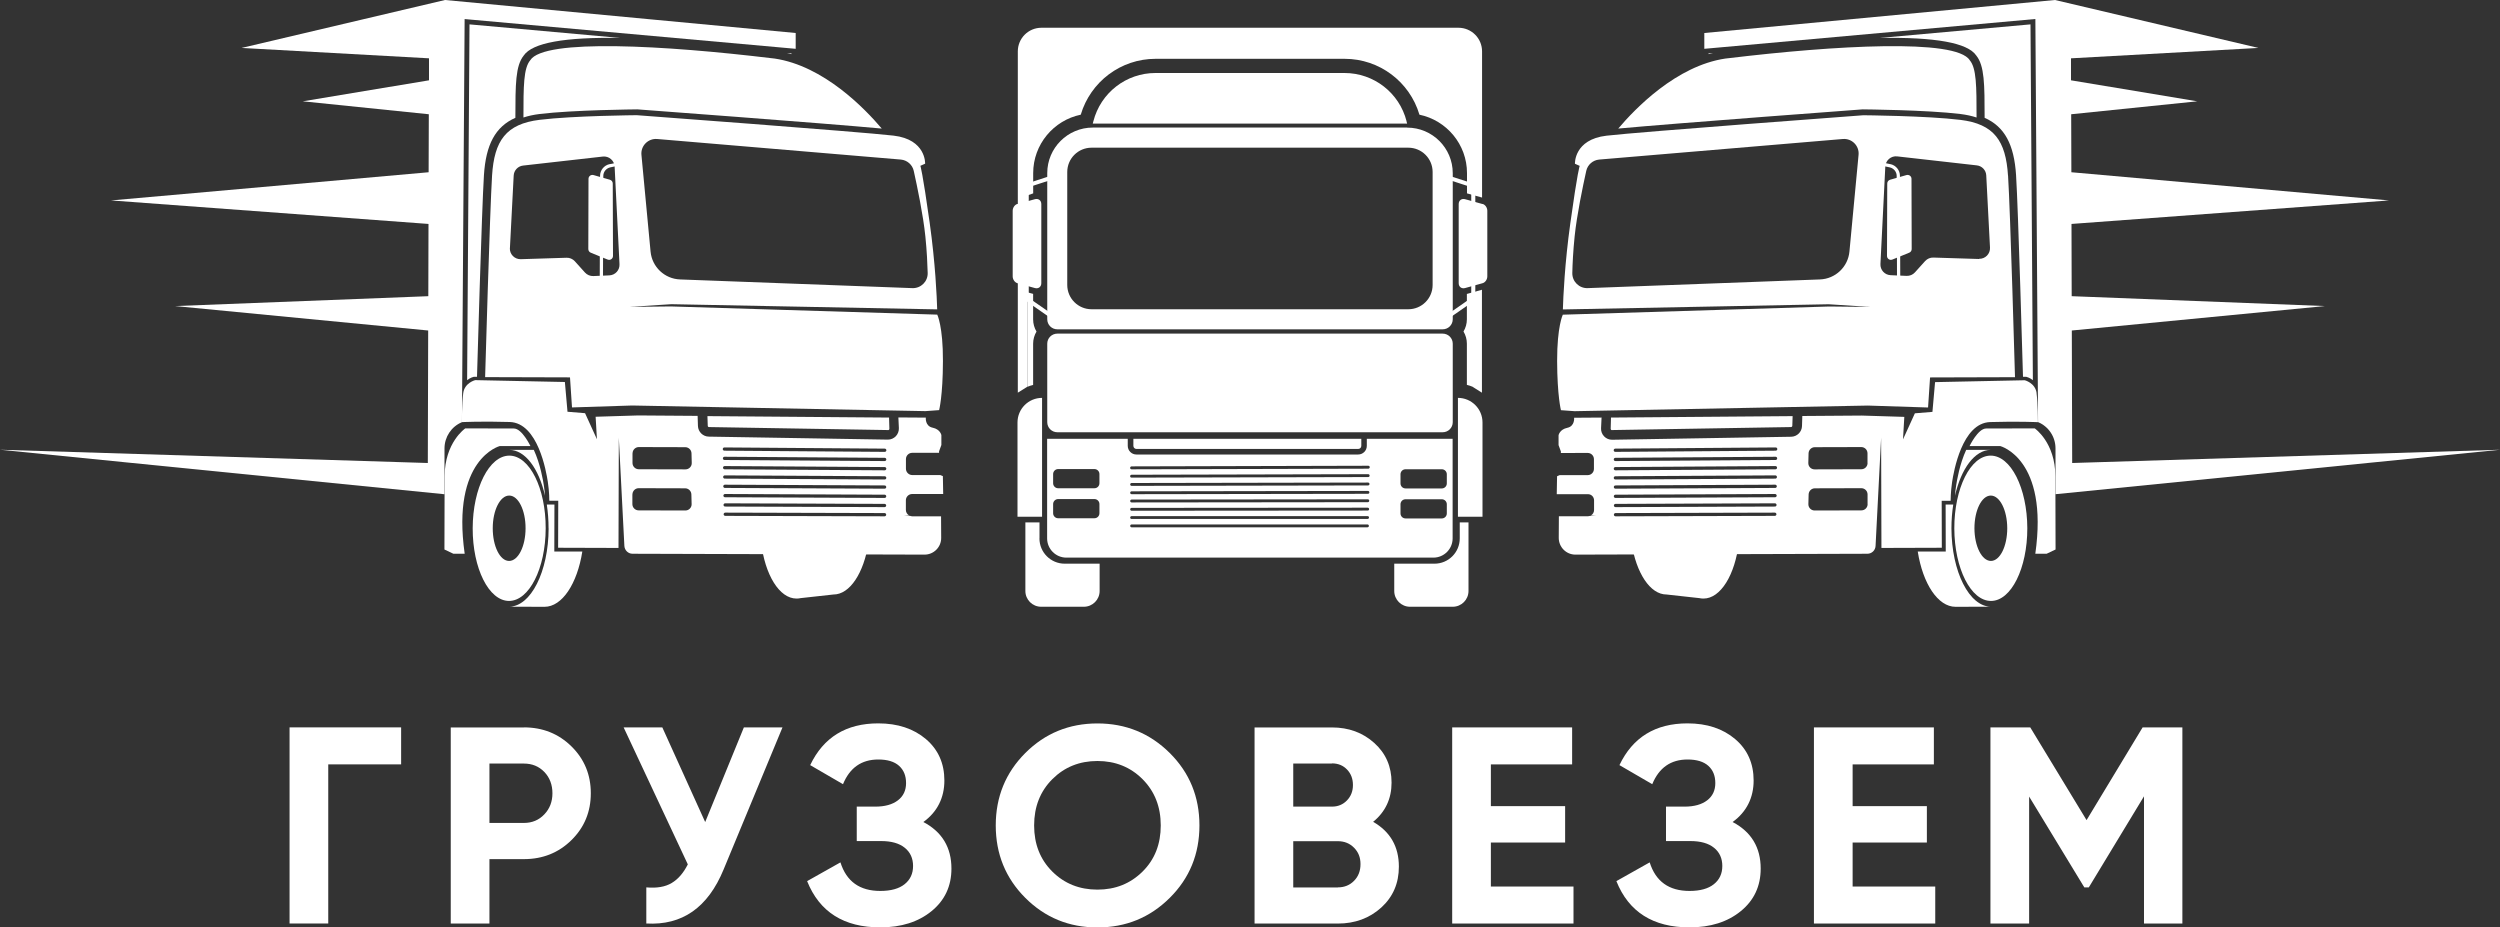 <?xml version="1.0" encoding="UTF-8"?> <svg xmlns="http://www.w3.org/2000/svg" id="_Слой_2" viewBox="0 0 400 148.39"><rect x="0" y="0" width="400" height="148.39" fill="#333333" stroke="none"/> <defs> <style>.cls-1{fill:#fff;}</style> </defs> <g id="OBJECTS"> <g> <g> <g> <path class="cls-1" d="M321.28,28.1c-.35-5.57-2.22-8.26-7.62-8.92s-15.53-.74-15.53-.74c0,0-35.86,2.66-41.09,3.27-5.23,.61-5.05,4.49-5.05,4.49l.76,.34s-.34,.84-1.49,9.12c-.91,6.5-1.14,11.85-1.2,13.85l42.53-.83,6.66,.43-6.58-.07-42.62,1.31s-.92,1.86-.91,7.43c.02,5.57,.61,7.85,.61,7.85l2.19,.16,46.93-.9,9.62,.31,.32-4.81,13.59-.04s-.75-26.67-1.11-32.24Zm-23.91-3.32l-1.46,15.47c-.23,2.46-2.25,4.37-4.72,4.46l-37.16,1.39c-1.36,.05-2.49-1.05-2.46-2.42,.03-1.47,.13-3.49,.37-5.84,.35-3.44,1.32-8.06,1.86-10.5,.22-.99,1.06-1.72,2.07-1.81l38.99-3.29c1.44-.12,2.65,1.09,2.51,2.54Zm19.29,16.66l-7.32-.23c-.5-.02-.98,.19-1.32,.56l-1.63,1.81c-.34,.38-.83,.58-1.34,.56l-2.55-.11c-.95-.04-1.68-.84-1.63-1.79l.78-15.61c.05-.98,.92-1.72,1.89-1.61l12.75,1.44c.83,.09,1.47,.77,1.51,1.6l.6,11.56c.05,1-.76,1.82-1.75,1.79Z"></path> <path class="cls-1" d="M257.92,68.81l28.64-.48c.11,0,.2-.09,.21-.2l.05-1.55-29.06,.23-.05,1.79c0,.07,.03,.13,.06,.16,.03,.03,.06,.06,.15,.06Z"></path> <path class="cls-1" d="M325.86,62.9c-.22-1.65-1.9-2.06-1.9-2.06l-14.35,.3-.42,4.76-2.81,.23-1.9,4.17,.21-3.6-6.81-.21-9.51,.07-.05,1.61c-.03,.94-.79,1.69-1.73,1.71l-28.64,.48h-.02c-.48,0-.94-.19-1.27-.54-.34-.35-.52-.83-.49-1.31l.08-1.7-4.39,.03s.14,1.35-1.09,1.61c-1.24,.26-1.4,1.19-1.4,1.19v1.58s.37,1.01,.37,1.01v.25s4.29-.01,4.29-.01c.55,0,1,.44,1,1v1.55c0,.55-.44,1-.99,1h-4.5s-.41,.18-.41,.18l-.05,2.87h4.97c.55-.02,1,.43,1,.98v1.55c0,.37-.2,.7-.51,.87l.85,.07h-.99c-.11,.03-.22,.06-.35,.06h-4.63s-.02,3.46-.02,3.46c0,1.48,1.19,2.68,2.67,2.68l46.71-.14c.7,0,1.28-.55,1.31-1.25l.89-17.32,.05,17.64,9.66-.03-.02-7.51h1.43s0-1.44,.24-3.04c.25-1.6,1.58-9.42,6.09-9.56,4.52-.14,7.64,.02,7.64,.02,0,0,0-3-.22-4.64Zm-41.89,19.64l-25.49,.07c-.14,0-.26-.12-.26-.26,0-.14,.12-.26,.26-.26l25.49-.07c.14,0,.26,.12,.26,.26,0,.14-.12,.26-.26,.26Zm.02-1.49l-25.51,.09h0c-.14,0-.26-.12-.26-.26,0-.14,.12-.26,.26-.26l25.51-.09h0c.14,0,.26,.12,.26,.26,0,.14-.12,.26-.26,.26Zm.02-1.49l-25.54,.11h0c-.14,0-.26-.12-.26-.26,0-.14,.11-.26,.26-.26l25.54-.11h0c.14,0,.26,.12,.26,.26,0,.14-.11,.26-.26,.26Zm.02-1.49l-25.56,.12h0c-.14,0-.26-.12-.26-.26,0-.14,.11-.26,.26-.26l25.56-.12h0c.14,0,.26,.12,.26,.26,0,.14-.11,.26-.26,.26Zm.02-1.49l-25.59,.14h0c-.14,0-.26-.11-.26-.26,0-.14,.11-.26,.26-.26l25.59-.14h0c.14,0,.26,.11,.26,.26,0,.14-.11,.26-.26,.26Zm.02-1.49l-25.61,.16h0c-.14,0-.26-.11-.26-.26,0-.14,.11-.26,.26-.26l25.61-.16h0c.14,0,.26,.11,.26,.26,0,.14-.11,.26-.26,.26Zm.02-1.49l-25.63,.17h0c-.14,0-.26-.11-.26-.26,0-.14,.11-.26,.26-.26l25.63-.17h0c.14,0,.26,.11,.26,.26,0,.14-.11,.26-.26,.26Zm.02-1.49l-25.66,.19h0c-.14,0-.26-.11-.26-.26,0-.14,.11-.26,.26-.26l25.66-.19h0c.14,0,.26,.11,.26,.26,0,.14-.11,.26-.26,.26Zm14.71,8.55c0,.55-.44,1-1,1l-7.48,.02c-.56,0-1.02-.46-1-1.03l.04-1.55c.02-.54,.46-.97,1-.97l7.43-.02c.55,0,1,.44,1,1v1.55Zm-.01-6.58c0,.55-.44,1-1,1l-7.48,.02c-.56,0-1.02-.46-1-1.03l.04-1.55c.02-.54,.46-.97,1-.97l7.43-.02c.55,0,1,.44,1,1v1.55Z"></path> <path class="cls-1" d="M298.13,17.5s10.13,.08,15.53,.74c.98,.12,1.83,.31,2.59,.56,0-5.06-.02-7.9-1.09-9.16-2.18-3.52-21.71-2.36-38.58-.33-.19,.02-.37,.04-.53,.06-7.85,1.17-14.44,8.02-17.13,11.2,9.02-.84,39.21-3.08,39.21-3.08Z"></path> <g> <path class="cls-1" d="M305.04,28.01l-2.63,.75c-.27,.08-.45,.32-.45,.6l-.04,11.59c0,.45,.45,.75,.86,.58l2.7-1.1c.24-.1,.39-.33,.39-.58l-.03-11.24c0-.42-.4-.71-.8-.6Z"></path> <path class="cls-1" d="M302.47,26.27l-1.05-.22-.11,.51,1.05,.22c.64,.14,1.11,.71,1.11,1.36l.06,19.42h.52s-.06-19.43-.06-19.43c0-.9-.64-1.68-1.52-1.87Z"></path> </g> <path class="cls-1" d="M318.5,72.9c-3.22,0-5.82,5.22-5.81,11.64,.02,6.42,2.65,11.62,5.87,11.61,3.22,0,5.82-5.22,5.81-11.64-.02-6.42-2.65-11.62-5.87-11.61Zm.05,16.85c-1.45,0-2.63-2.33-2.64-5.22,0-2.89,1.16-5.23,2.61-5.24,1.45,0,2.63,2.33,2.64,5.22,0,2.89-1.16,5.23-2.61,5.24Z"></path> <g> <path class="cls-1" d="M312.23,84.54c0-1.33,.1-2.61,.29-3.81h-1.22s.02,7.52,.02,7.52h-4.48c.81,5.13,3.22,8.84,6.05,8.84l5.68-.02c-3.48,.01-6.32-5.6-6.34-12.53Z"></path> <path class="cls-1" d="M318.5,71.98h-3.91c-1.05,2.28-1.48,4.87-1.61,5.72-.09,.58-.15,1.14-.18,1.61,.98-4.32,3.16-7.32,5.71-7.33Z"></path> </g> <path class="cls-1" d="M261.05,86.9c.74,4.76,2.97,8.23,5.6,8.22l5.25,.58c.22,.05,.43,.07,.66,.07,2.75,0,5.05-3.82,5.65-8.93l-17.16,.05Z"></path> <path class="cls-1" d="M273.37,8.54v.12c.23-.07,.47-.12,.71-.18l-.71,.06Z"></path> <path class="cls-1" d="M316.2,8.88c1.33,1.65,1.33,4.61,1.34,9.93v.04c3.21,1.42,4.72,4.29,5.03,9.17,.35,5.51,1.07,31.03,1.11,32.27h.52s.55,.12,1.06,.54l-.38-56.93-24.1,2.17c8.87-.15,14.04,.78,15.42,2.81Z"></path> <g> <path class="cls-1" d="M325.57,68.54l-7.79,.02c-1.31,0-2.65,2.81-2.65,2.81h4.91s7.77,2.01,5.61,17.23h1.81s1.43-.68,1.43-.68c0,0-.02-6.33-.03-11.73-.02-5.4-3.29-7.64-3.29-7.64Z"></path> <path class="cls-1" d="M400,71.96l-68.45,2.12-.06-21.2,40.5-3.91-40.52-1.58-.03-11.56,50.8-3.76-50.82-4.51-.03-9.28,20.17-2.07-20.2-3.36v-3.52l29.99-1.66L328.8,0l-56.11,5.28v2.53s52.97-4.77,52.97-4.77l.43,64.5h0c1.69,.7,2.78,2.35,2.79,4.18v7.35s71.13-7.11,71.13-7.11Z"></path> </g> </g> <g> <path class="cls-1" d="M77.61,60.34l13.59,.04,.32,4.81,9.62-.31,46.93,.9,2.19-.16s.6-2.28,.61-7.85c.02-5.57-.91-7.43-.91-7.43l-42.62-1.31-6.58,.07,6.66-.43,42.53,.83c-.06-2-.29-7.35-1.2-13.85-1.16-8.27-1.49-9.12-1.49-9.12l.76-.34s.18-3.88-5.05-4.49c-5.23-.61-41.09-3.27-41.09-3.27,0,0-10.13,.08-15.53,.74-5.4,.66-7.27,3.35-7.62,8.92s-1.11,32.24-1.11,32.24Zm27.53-38.1l38.99,3.29c1.01,.09,1.85,.82,2.07,1.81,.54,2.43,1.51,7.05,1.86,10.5,.24,2.36,.33,4.38,.37,5.84,.03,1.37-1.09,2.47-2.46,2.42l-37.16-1.39c-2.47-.09-4.49-2-4.72-4.46l-1.46-15.47c-.14-1.44,1.07-2.66,2.51-2.54Zm-23.55,17.41l.6-11.56c.04-.83,.68-1.51,1.51-1.6l12.75-1.44c.98-.11,1.84,.63,1.89,1.61l.78,15.61c.05,.95-.68,1.75-1.63,1.79l-2.55,.11c-.51,.02-1-.19-1.34-.56l-1.63-1.81c-.34-.37-.82-.58-1.32-.56l-7.32,.23c-1,.03-1.81-.8-1.75-1.79Z"></path> <path class="cls-1" d="M142.08,68.81l-28.64-.48c-.11,0-.2-.09-.2-.2l-.05-1.55,29.06,.23,.05,1.79c0,.07-.03,.13-.06,.16-.03,.03-.07,.06-.15,.06Z"></path> <path class="cls-1" d="M73.92,67.54s3.12-.16,7.64-.02,5.84,7.95,6.09,9.56c.25,1.6,.24,3.04,.24,3.04h1.43s-.02,7.52-.02,7.52l9.66,.03,.05-17.64,.89,17.32c.04,.7,.61,1.25,1.31,1.25l46.71,.14c1.48,0,2.68-1.2,2.67-2.68l-.02-3.45h-4.63c-.12-.01-.24-.04-.35-.08h-.99s.85-.07,.85-.07c-.3-.17-.51-.49-.51-.87v-1.55c0-.55,.45-1,1.01-1h4.96s-.05-2.86-.05-2.86l-.41-.17h-4.5c-.55-.01-1-.46-1-1.01v-1.55c0-.55,.45-1,1.01-1h4.29s0-.24,0-.24l.37-1.01v-1.58s-.16-.93-1.4-1.19c-1.24-.26-1.09-1.61-1.09-1.61l-4.39-.03,.08,1.7c.02,.48-.16,.96-.49,1.31-.33,.34-.79,.54-1.27,.54h-.02l-28.64-.48c-.94-.02-1.7-.77-1.73-1.71l-.05-1.61-9.51-.07-6.81,.21,.21,3.6-1.9-4.17-2.81-.23-.42-4.76-14.35-.3s-1.69,.42-1.91,2.06c-.22,1.65-.22,4.64-.22,4.64Zm41.86,14.74c0-.14,.12-.26,.26-.26l25.49,.07c.14,0,.26,.12,.26,.26,0,.14-.12,.26-.26,.26l-25.49-.07c-.14,0-.26-.12-.26-.26Zm-.02-1.49c0-.14,.12-.26,.26-.26h0l25.51,.09c.14,0,.26,.12,.26,.26,0,.14-.12,.26-.26,.26h0l-25.51-.09c-.14,0-.26-.12-.26-.26Zm-.02-1.49c0-.14,.12-.26,.26-.26h0l25.54,.11c.14,0,.26,.12,.26,.26,0,.14-.12,.26-.26,.26h0l-25.54-.11c-.14,0-.26-.12-.26-.26Zm-.02-1.49c0-.14,.12-.26,.26-.26h0l25.56,.12c.14,0,.26,.12,.26,.26,0,.14-.12,.26-.26,.26h0l-25.56-.12c-.14,0-.26-.12-.26-.26Zm-.02-1.49c0-.14,.12-.26,.26-.26h0l25.59,.14c.14,0,.26,.12,.26,.26,0,.14-.12,.26-.26,.26h0l-25.59-.14c-.14,0-.26-.12-.26-.26Zm-.02-1.49c0-.14,.12-.26,.26-.26h0l25.61,.16c.14,0,.26,.12,.26,.26,0,.14-.12,.26-.26,.26h0l-25.61-.16c-.14,0-.26-.12-.26-.26Zm-.02-1.49c0-.14,.12-.26,.26-.26h0l25.63,.17c.14,0,.26,.12,.26,.26,0,.14-.12,.26-.26,.26h0l-25.63-.17c-.14,0-.26-.12-.26-.26Zm-.02-1.49c0-.14,.12-.26,.26-.26h0l25.66,.19c.14,0,.26,.12,.26,.26,0,.14-.12,.26-.26,.26h0l-25.66-.19c-.14,0-.26-.12-.26-.26Zm-14.45,7.26c0-.55,.45-1,1-1l7.43,.02c.54,0,.98,.43,1,.97l.04,1.55c.02,.56-.44,1.03-1,1.03l-7.48-.02c-.55,0-1-.45-1-1v-1.55Zm.02-6.58c0-.55,.45-1,1-1l7.43,.02c.54,0,.98,.43,1,.97l.04,1.55c.02,.56-.44,1.03-1,1.03l-7.48-.02c-.55,0-1-.45-1-1v-1.55Z"></path> <path class="cls-1" d="M101.87,17.5s-10.13,.08-15.53,.74c-.98,.12-1.83,.31-2.59,.56,0-5.06,.02-7.9,1.09-9.16,2.18-3.52,21.71-2.36,38.58-.33,.19,.02,.37,.04,.53,.06,7.85,1.17,14.44,8.02,17.13,11.2-9.02-.84-39.21-3.08-39.21-3.08Z"></path> <g> <path class="cls-1" d="M94.96,28.01l2.63,.75c.27,.08,.45,.32,.45,.6l.04,11.59c0,.45-.45,.75-.86,.58l-2.7-1.1c-.24-.1-.39-.33-.39-.58l.03-11.24c0-.42,.4-.71,.8-.6Z"></path> <path class="cls-1" d="M97.53,26.27l1.05-.22,.11,.51-1.05,.22c-.64,.14-1.11,.71-1.11,1.36l-.06,19.42h-.52s.06-19.43,.06-19.43c0-.9,.64-1.68,1.52-1.87Z"></path> </g> <path class="cls-1" d="M75.63,84.51c-.02,6.42,2.58,11.63,5.81,11.64,3.22,0,5.85-5.19,5.87-11.61,.02-6.42-2.58-11.63-5.81-11.64-3.22,0-5.85,5.19-5.87,11.61Zm3.21,0c0-2.89,1.19-5.23,2.64-5.22,1.45,0,2.62,2.35,2.61,5.24,0,2.89-1.19,5.23-2.64,5.22-1.45,0-2.62-2.35-2.61-5.24Z"></path> <g> <path class="cls-1" d="M87.77,84.54c0-1.33-.1-2.61-.28-3.81h1.22s-.02,7.52-.02,7.52h4.48c-.81,5.13-3.22,8.84-6.05,8.84l-5.68-.02c3.48,.01,6.32-5.6,6.34-12.53Z"></path> <path class="cls-1" d="M81.5,71.98h3.91c1.05,2.28,1.48,4.87,1.61,5.72,.09,.58,.15,1.14,.18,1.61-.98-4.32-3.16-7.32-5.71-7.33Z"></path> </g> <path class="cls-1" d="M138.95,86.9c-.74,4.76-2.97,8.23-5.6,8.22l-5.25,.58c-.22,.05-.43,.07-.66,.07-2.75,0-5.05-3.82-5.65-8.93l17.16,.05Z"></path> <path class="cls-1" d="M126.63,8.54v.12c-.23-.07-.47-.12-.71-.18l.71,.06Z"></path> <path class="cls-1" d="M83.8,8.88c-1.33,1.65-1.33,4.61-1.34,9.93v.04c-3.21,1.42-4.72,4.29-5.03,9.17-.35,5.51-1.07,31.03-1.11,32.27h-.52s-.55,.12-1.06,.54l.38-56.93,24.1,2.17c-8.87-.15-14.04,.78-15.42,2.81Z"></path> <g> <path class="cls-1" d="M74.43,68.54l7.79,.02c1.31,0,2.65,2.81,2.65,2.81h-4.91s-7.77,2.01-5.61,17.23h-1.81s-1.43-.68-1.43-.68c0,0,.02-6.33,.03-11.73,.02-5.4,3.29-7.64,3.29-7.64Z"></path> <path class="cls-1" d="M0,71.96l68.45,2.12,.06-21.2-40.5-3.91,40.52-1.58,.03-11.56-50.8-3.76,50.82-4.51,.03-9.28-20.17-2.07,20.2-3.36v-3.52l-29.99-1.66L71.2,0l56.11,5.28v2.53S74.34,3.05,74.34,3.05l-.43,64.5h0c-1.69,.7-2.78,2.35-2.79,4.18v7.35S0,71.96,0,71.96Z"></path> </g> </g> </g> <g> <g> <path class="cls-1" d="M218.69,70.21v1.13c0,.76-.62,1.38-1.38,1.38h-35.49c-.76,0-1.38-.62-1.38-1.38v-1.13h-12.9v15.93c0,1.7,1.38,3.08,3.08,3.08h58.72c1.7,0,3.08-1.38,3.08-3.08v-15.93h-13.75Zm-42.78,11.91c0,.44-.36,.8-.8,.8h-5.81c-.44,0-.8-.36-.8-.8v-1.47c0-.44,.36-.8,.8-.8h5.81c.44,0,.8,.36,.8,.8v1.47Zm0-4.8c0,.44-.36,.8-.8,.8h-5.81c-.44,0-.8-.36-.8-.8v-1.47c0-.44,.36-.8,.8-.8h5.81c.44,0,.8,.36,.8,.8v1.47Zm42.88,7.05h-37.73c-.13,0-.23-.1-.23-.23s.1-.23,.23-.23h37.73c.13,0,.23,.1,.23,.23s-.1,.23-.23,.23Zm.02-1.34h-37.75c-.13,.01-.23-.09-.23-.22s.1-.23,.23-.23h37.75c.13-.01,.23,.09,.23,.22s-.1,.23-.23,.23Zm.02-1.34l-37.77,.03h0c-.13,0-.23-.1-.23-.23,0-.13,.1-.23,.23-.23l37.77-.03h0c.13,0,.23,.1,.23,.23,0,.13-.1,.23-.23,.23Zm.02-1.34l-37.79,.04h0c-.13,0-.23-.1-.23-.23,0-.13,.1-.23,.23-.23l37.79-.04h0c.13,0,.23,.1,.23,.23,0,.13-.1,.23-.23,.23Zm.02-1.34l-37.81,.06h0c-.13,0-.23-.1-.23-.23,0-.13,.1-.23,.23-.23l37.81-.06h0c.13,0,.23,.1,.23,.23,0,.13-.1,.23-.23,.23Zm.02-1.34l-37.83,.07h0c-.13,0-.23-.1-.23-.23,0-.13,.1-.23,.23-.23l37.83-.07h0c.13,0,.23,.1,.23,.23,0,.13-.1,.23-.23,.23Zm.02-1.34l-37.86,.09h0c-.13,0-.23-.1-.23-.23,0-.13,.1-.23,.23-.23l37.86-.09h0c.13,0,.23,.1,.23,.23,0,.13-.1,.23-.23,.23Zm.02-1.34l-37.88,.1h0c-.13,0-.23-.1-.23-.23,0-.13,.1-.23,.23-.24l37.88-.1h0c.13,0,.23,.1,.23,.23,0,.13-.1,.23-.23,.24Zm12.56,7.16c0,.44-.36,.8-.8,.8h-5.81c-.44,0-.8-.36-.8-.8v-1.47c0-.44,.36-.8,.8-.8h5.81c.44,0,.8,.36,.8,.8v1.47Zm0-4.8c0,.44-.36,.8-.8,.8h-5.81c-.44,0-.8-.36-.8-.8v-1.47c0-.44,.36-.8,.8-.8h5.81c.44,0,.8,.36,.8,.8v1.47Z"></path> <path class="cls-1" d="M217.81,70.21h-36.47v1.13c0,.27,.22,.49,.49,.49h35.49c.27,0,.49-.22,.49-.49v-1.13Z"></path> </g> <path class="cls-1" d="M167.56,54.99v12.56c0,.89,.72,1.61,1.61,1.61h61.66c.89,0,1.61-.72,1.61-1.61v-12.56c0-.89-.72-1.61-1.61-1.61h-61.66c-.89,0-1.61,.72-1.61,1.61Z"></path> <path class="cls-1" d="M225.15,20.41h-50.3c-4.03,0-7.29,3.27-7.29,7.29v23.38c0,.89,.72,1.61,1.61,1.61h61.66c.89,0,1.61-.72,1.61-1.61V27.71c0-4.03-3.27-7.29-7.29-7.29Zm4.07,25.18c0,2.15-1.74,3.89-3.89,3.89h-50.68c-2.15,0-3.89-1.74-3.89-3.89V27.52c0-2.15,1.74-3.89,3.89-3.89h50.68c2.15,0,3.89,1.74,3.89,3.89v18.07Z"></path> <path class="cls-1" d="M225.05,19.4c-1.15-4.54-5.24-7.72-9.93-7.72h-30.25c-4.69,0-8.77,3.18-9.93,7.72l-.1,.38h50.3l-.1-.38Z"></path> <g> <path class="cls-1" d="M233.27,63.66v19.02h3.93v-15.09c0-2.17-1.76-3.93-3.93-3.93h0Z"></path> <path class="cls-1" d="M166.73,63.66v19.02h-3.93v-15.09c0-2.17,1.76-3.93,3.93-3.93h0Z"></path> </g> <g> <g> <path class="cls-1" d="M235.19,29.2l-4.4-1.43-.2,.61,4.4,1.43c.24,.08,.41,.3,.41,.56v16.99c0,.19-.09,.37-.25,.48l-3.67,2.55,.37,.53,3.67-2.55c.33-.23,.53-.61,.53-1.01V30.37c0-.54-.34-1.01-.85-1.17Z"></path> <path class="cls-1" d="M237.22,32.65l-2.81-.78c-.55-.15-1.02,.19-1.02,.78v12.66c0,.59,.47,.93,1.02,.78l2.81-.78c.42-.12,.75-.6,.75-1.09v-10.5c0-.49-.33-.97-.75-1.09Z"></path> </g> <g> <path class="cls-1" d="M164.81,29.2l4.4-1.43,.2,.61-4.4,1.43c-.24,.08-.41,.3-.41,.56v16.99c0,.19,.09,.37,.25,.48l3.67,2.55-.37,.53-3.67-2.55c-.33-.23-.53-.61-.53-1.01V30.37c0-.54,.34-1.01,.85-1.17Z"></path> <path class="cls-1" d="M162.78,32.65l2.81-.78c.55-.15,1.02,.19,1.02,.78v12.66c0,.59-.47,.93-1.02,.78l-2.81-.78c-.42-.12-.75-.6-.75-1.09v-10.5c0-.49,.33-.97,.75-1.09Z"></path> </g> </g> <g> <path class="cls-1" d="M233.56,83.58v2.56c0,2.24-1.81,4.05-4.05,4.05h-6.43v4.37c0,1.39,1.13,2.52,2.52,2.52h6.84c1.39,0,2.52-1.13,2.52-2.52v-10.98h-1.4Z"></path> <path class="cls-1" d="M166.32,86.14v-2.56h-2.26v10.98c0,1.39,1.13,2.52,2.52,2.52h6.84c1.39,0,2.52-1.13,2.52-2.52v-4.37h-5.58c-2.24,0-4.05-1.81-4.05-4.05Z"></path> </g> <g> <path class="cls-1" d="M233.32,4.44h-66.69c-2.09,0-3.78,1.69-3.78,3.78V62.83l1.47-.92V31.29l.99-.35v-3.24c0-4.6,3.27-8.45,7.61-9.35,1.57-5.28,6.41-8.94,11.97-8.94h30.25c5.55,0,10.4,3.65,11.97,8.94,4.34,.9,7.61,4.75,7.61,9.35v3.24l2.41,.67V8.22c0-2.09-1.69-3.78-3.78-3.78Z"></path> <path class="cls-1" d="M165.3,47.02l-.95-.26v15.14c.31-.13,.63-.23,.95-.31v-6.59c0-.71,.2-1.38,.54-1.95-.34-.57-.54-1.24-.54-1.95v-4.07Z"></path> <path class="cls-1" d="M234.7,47.02v4.07c0,.71-.2,1.38-.54,1.95,.34,.57,.54,1.24,.54,1.95v6.59c.32,.08,.64,.18,.94,.31v.02l1.47,.92v-16.47l-2.41,.67Z"></path> </g> </g> </g> <g> <path class="cls-1" d="M64.18,116.38v5.92h-11.66v25.46h-6.19v-31.38h17.84Z"></path> <path class="cls-1" d="M83.82,116.38c3.02,0,5.56,1.02,7.62,3.05,2.06,2.03,3.09,4.53,3.09,7.49s-1.03,5.46-3.09,7.49c-2.06,2.03-4.6,3.05-7.62,3.05h-5.51v10.31h-6.19v-31.38h11.7Zm0,15.29c1.32,0,2.41-.46,3.27-1.37,.87-.91,1.3-2.04,1.3-3.38s-.43-2.51-1.3-3.41c-.87-.9-1.96-1.34-3.27-1.34h-5.51v9.5h5.51Z"></path> <path class="cls-1" d="M119.01,116.38h6.19l-9.42,22.73c-2.51,6.1-6.63,8.98-12.37,8.65v-5.78c1.67,.15,3.03-.08,4.06-.7,1.03-.61,1.89-1.61,2.58-2.98l-10.27-21.92h6.19l6.86,15.15,6.19-15.15Z"></path> <path class="cls-1" d="M147.75,131.53c2.99,1.58,4.48,4.07,4.48,7.44,0,2.81-1.06,5.08-3.18,6.81-2.12,1.73-4.86,2.6-8.21,2.6-5.83,0-9.73-2.47-11.7-7.4l5.33-3c.96,3.05,3.08,4.57,6.37,4.57,1.7,0,3-.36,3.9-1.08,.9-.72,1.35-1.69,1.35-2.91s-.44-2.2-1.32-2.91c-.88-.72-2.14-1.08-3.79-1.08h-3.9v-5.51h2.96c1.55,0,2.76-.34,3.63-1.01,.87-.67,1.3-1.59,1.3-2.76s-.37-2.08-1.12-2.76c-.75-.67-1.85-1.01-3.32-1.01-2.69,0-4.57,1.32-5.65,3.95l-5.25-3.05c2.12-4.45,5.75-6.68,10.89-6.68,3.11,0,5.65,.84,7.62,2.51s2.96,3.89,2.96,6.63-1.12,5.02-3.36,6.64Z"></path> <path class="cls-1" d="M187.16,143.66c-3.17,3.15-7.02,4.73-11.57,4.73s-8.39-1.58-11.54-4.73c-3.15-3.15-4.73-7.02-4.73-11.59s1.58-8.44,4.73-11.59c3.15-3.15,7-4.73,11.54-4.73s8.4,1.58,11.57,4.73c3.17,3.15,4.75,7.02,4.75,11.59s-1.58,8.44-4.75,11.59Zm-18.79-4.21c1.94,1.93,4.35,2.89,7.22,2.89s5.27-.96,7.22-2.89,2.91-4.39,2.91-7.38-.97-5.45-2.91-7.4c-1.94-1.94-4.35-2.91-7.22-2.91s-5.28,.97-7.22,2.91-2.91,4.41-2.91,7.4,.97,5.45,2.91,7.38Z"></path> <path class="cls-1" d="M219.7,131.49c2.75,1.58,4.12,3.98,4.12,7.17,0,2.66-.94,4.84-2.82,6.55-1.88,1.7-4.2,2.56-6.95,2.56h-13.32v-31.38h12.37c2.69,0,4.95,.83,6.79,2.49,1.84,1.66,2.76,3.77,2.76,6.34s-.99,4.69-2.96,6.28Zm-6.59-9.33h-6.19v6.9h6.19c.96,0,1.76-.33,2.4-.99s.96-1.48,.96-2.47-.31-1.81-.94-2.47-1.43-.99-2.42-.99Zm.94,19.82c1.05,0,1.91-.35,2.6-1.05,.69-.7,1.03-1.59,1.03-2.67s-.34-1.92-1.03-2.62c-.69-.7-1.55-1.05-2.6-1.05h-7.13v7.4h7.13Z"></path> <path class="cls-1" d="M238.53,141.84h13.23v5.92h-19.41v-31.38h19.19v5.92h-13v6.68h11.88v5.83h-11.88v7.04Z"></path> <path class="cls-1" d="M277.23,131.53c2.99,1.58,4.48,4.07,4.48,7.44,0,2.81-1.06,5.08-3.18,6.81-2.12,1.73-4.86,2.6-8.21,2.6-5.83,0-9.73-2.47-11.7-7.4l5.33-3c.96,3.05,3.08,4.57,6.37,4.57,1.7,0,3-.36,3.9-1.08,.9-.72,1.35-1.69,1.35-2.91s-.44-2.2-1.32-2.91c-.88-.72-2.14-1.08-3.79-1.08h-3.9v-5.51h2.96c1.55,0,2.76-.34,3.63-1.01,.87-.67,1.3-1.59,1.3-2.76s-.37-2.08-1.12-2.76c-.75-.67-1.85-1.01-3.32-1.01-2.69,0-4.57,1.32-5.65,3.95l-5.25-3.05c2.12-4.45,5.75-6.68,10.89-6.68,3.11,0,5.65,.84,7.62,2.51s2.96,3.89,2.96,6.63-1.12,5.02-3.36,6.64Z"></path> <path class="cls-1" d="M296.41,141.84h13.23v5.92h-19.41v-31.38h19.19v5.92h-13v6.68h11.88v5.83h-11.88v7.04Z"></path> <path class="cls-1" d="M349.18,116.38v31.38h-6.14v-20.35l-8.83,14.57h-.72l-8.83-14.53v20.31h-6.19v-31.38h6.37l9.01,14.84,8.97-14.84h6.37Z"></path> </g> </g> </svg> 